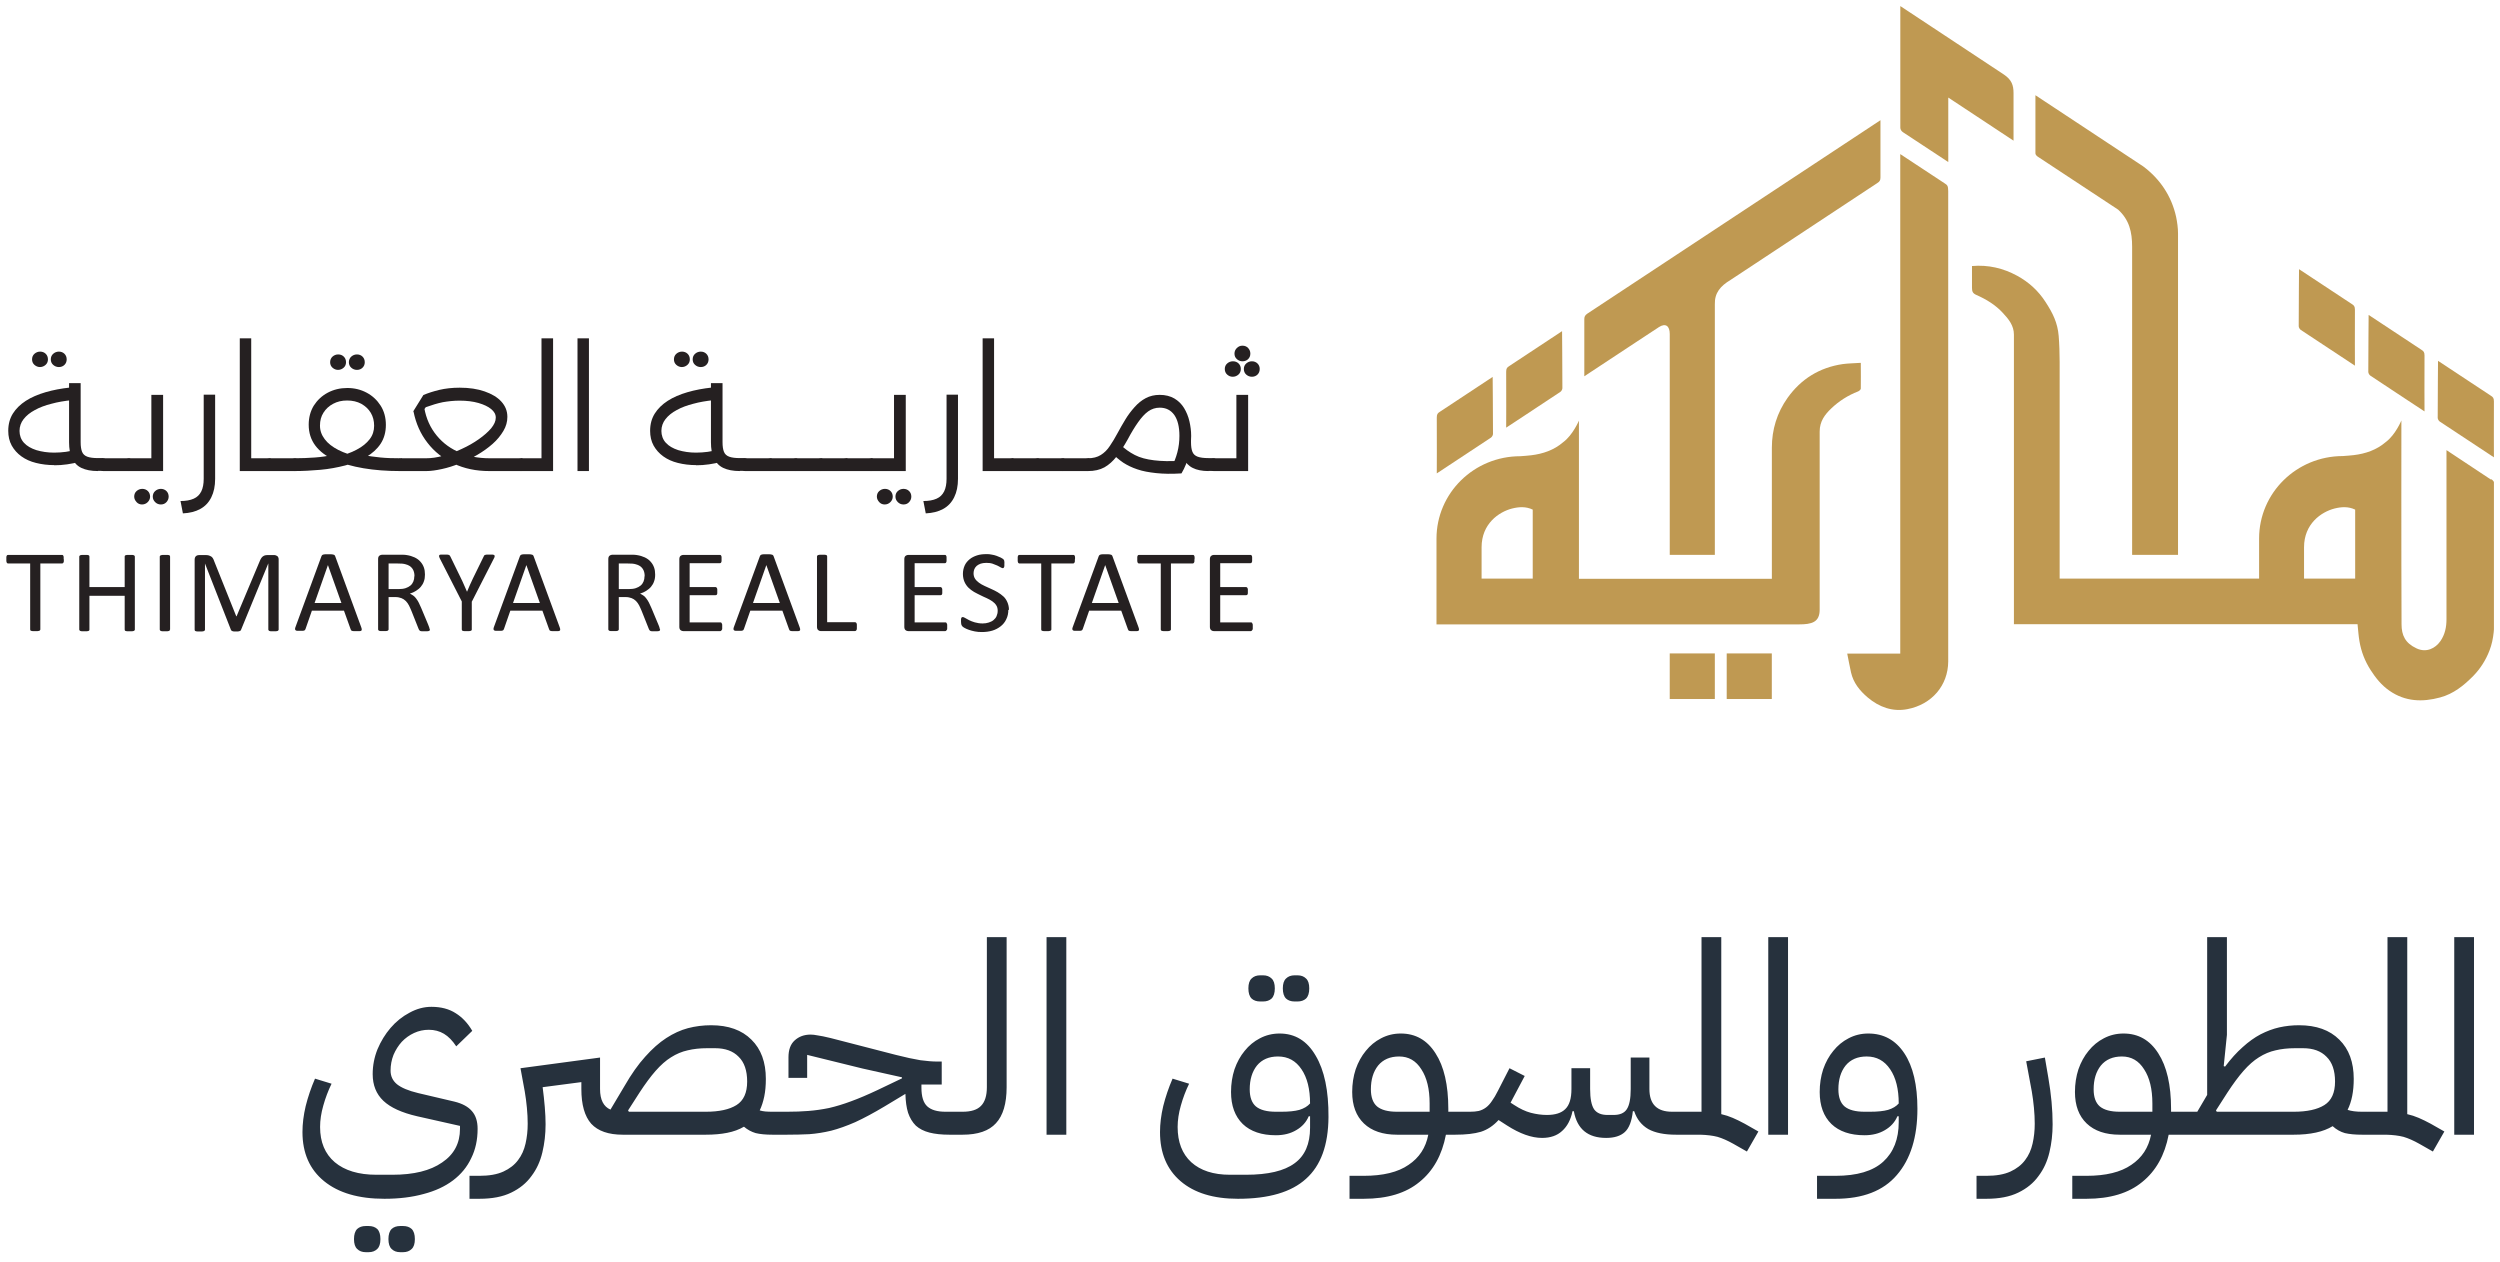 <svg width="206" height="104" viewBox="0 0 206 104" fill="none" xmlns="http://www.w3.org/2000/svg">
<g clip-path="url(#clip0_1145_3068)">
<path d="M5.26 46.085C5.26 46.085 5.26 46.201 5.26 46.239C5.26 46.291 5.247 46.316 5.234 46.342C5.221 46.368 5.208 46.394 5.182 46.407C5.155 46.419 5.142 46.432 5.116 46.432H3.324V51.862C3.324 51.862 3.324 51.913 3.297 51.926C3.297 51.952 3.258 51.965 3.232 51.977C3.206 51.977 3.153 52.003 3.101 52.003C3.049 52.003 2.983 52.003 2.892 52.003C2.8 52.003 2.748 52.003 2.696 52.003C2.643 52.003 2.591 51.99 2.565 51.977C2.525 51.977 2.512 51.952 2.499 51.926C2.499 51.913 2.486 51.887 2.486 51.862V46.432H0.667C0.667 46.432 0.615 46.432 0.602 46.407C0.576 46.407 0.563 46.368 0.55 46.342C0.55 46.316 0.523 46.278 0.523 46.239C0.523 46.201 0.523 46.136 0.523 46.085C0.523 46.033 0.523 45.969 0.523 45.918C0.523 45.866 0.537 45.828 0.55 45.802C0.563 45.776 0.576 45.75 0.602 45.737C0.628 45.737 0.641 45.725 0.667 45.725H5.103C5.103 45.725 5.155 45.725 5.169 45.737C5.195 45.75 5.208 45.776 5.221 45.802C5.234 45.828 5.247 45.866 5.247 45.918C5.247 45.969 5.247 46.02 5.247 46.085H5.26Z" fill="#252021"/>
<path d="M11.111 51.875C11.111 51.875 11.111 51.926 11.085 51.939C11.085 51.965 11.046 51.977 11.019 51.99C10.993 51.99 10.941 52.016 10.889 52.016C10.836 52.016 10.771 52.016 10.692 52.016C10.601 52.016 10.535 52.016 10.483 52.016C10.431 52.016 10.391 52.003 10.352 51.99C10.313 51.99 10.3 51.965 10.287 51.939C10.287 51.926 10.274 51.9 10.274 51.875V49.096H7.369V51.875C7.369 51.875 7.369 51.926 7.356 51.939C7.343 51.965 7.316 51.977 7.29 51.99C7.264 51.99 7.212 52.016 7.159 52.016C7.107 52.016 7.042 52.016 6.95 52.016C6.858 52.016 6.806 52.016 6.754 52.016C6.701 52.016 6.649 52.003 6.623 51.99C6.597 51.99 6.571 51.965 6.557 51.939C6.544 51.926 6.531 51.9 6.531 51.875V45.866C6.531 45.866 6.531 45.815 6.557 45.802C6.557 45.776 6.597 45.763 6.623 45.75C6.649 45.75 6.701 45.725 6.754 45.725C6.806 45.725 6.871 45.725 6.95 45.725C7.028 45.725 7.094 45.725 7.159 45.725C7.225 45.725 7.251 45.737 7.29 45.75C7.316 45.75 7.343 45.776 7.356 45.802C7.356 45.815 7.369 45.84 7.369 45.866V48.375H10.274V45.866C10.274 45.866 10.274 45.815 10.287 45.802C10.3 45.776 10.326 45.763 10.352 45.75C10.378 45.75 10.431 45.725 10.483 45.725C10.535 45.725 10.601 45.725 10.692 45.725C10.771 45.725 10.836 45.725 10.889 45.725C10.941 45.725 10.98 45.737 11.019 45.75C11.046 45.75 11.072 45.776 11.085 45.802C11.098 45.815 11.111 45.84 11.111 45.866V51.875Z" fill="#252021"/>
<path d="M14.002 51.875C14.002 51.875 14.002 51.926 13.988 51.939C13.975 51.965 13.949 51.977 13.923 51.99C13.897 51.99 13.845 52.016 13.792 52.016C13.74 52.016 13.674 52.016 13.583 52.016C13.491 52.016 13.439 52.016 13.386 52.016C13.334 52.016 13.282 52.003 13.256 51.99C13.229 51.99 13.203 51.965 13.19 51.939C13.177 51.926 13.164 51.9 13.164 51.875V45.866C13.164 45.866 13.164 45.815 13.19 45.802C13.203 45.776 13.229 45.763 13.269 45.75C13.308 45.75 13.347 45.725 13.4 45.725C13.452 45.725 13.517 45.725 13.596 45.725C13.674 45.725 13.74 45.725 13.805 45.725C13.871 45.725 13.897 45.737 13.936 45.75C13.962 45.75 13.988 45.776 14.002 45.802C14.002 45.815 14.015 45.84 14.015 45.866V51.875H14.002Z" fill="#252021"/>
<path d="M22.961 51.875C22.961 51.875 22.961 51.927 22.935 51.94C22.922 51.965 22.895 51.978 22.869 51.991C22.83 51.991 22.791 52.017 22.738 52.017C22.686 52.017 22.621 52.017 22.529 52.017C22.451 52.017 22.385 52.017 22.333 52.017C22.28 52.017 22.228 52.004 22.202 51.991C22.176 51.991 22.15 51.965 22.137 51.94C22.123 51.927 22.11 51.901 22.11 51.875V46.42L19.86 51.901C19.86 51.901 19.834 51.94 19.821 51.965C19.808 51.978 19.781 51.991 19.742 52.004C19.703 52.004 19.664 52.03 19.624 52.03C19.572 52.03 19.52 52.03 19.454 52.03C19.389 52.03 19.323 52.03 19.271 52.03C19.219 52.03 19.179 52.017 19.153 52.004C19.127 51.991 19.101 51.978 19.075 51.965C19.062 51.953 19.049 51.927 19.035 51.914L16.89 46.433V51.888C16.89 51.888 16.89 51.94 16.863 51.953C16.85 51.978 16.824 51.991 16.798 52.004C16.759 52.004 16.72 52.03 16.667 52.03C16.615 52.03 16.549 52.03 16.458 52.03C16.366 52.03 16.314 52.03 16.248 52.03C16.196 52.03 16.157 52.017 16.118 52.004C16.091 52.004 16.065 51.978 16.052 51.953C16.052 51.94 16.039 51.914 16.039 51.888V46.124C16.039 45.983 16.078 45.893 16.144 45.828C16.222 45.764 16.301 45.738 16.392 45.738H16.916C17.02 45.738 17.112 45.738 17.191 45.764C17.269 45.79 17.334 45.816 17.4 45.854C17.465 45.893 17.505 45.944 17.544 46.008C17.583 46.073 17.622 46.15 17.648 46.24L19.467 50.782H19.494L21.391 46.266C21.43 46.163 21.469 46.086 21.509 46.021C21.548 45.957 21.6 45.893 21.652 45.854C21.705 45.816 21.757 45.79 21.823 45.764C21.888 45.751 21.953 45.738 22.045 45.738H22.595C22.595 45.738 22.686 45.738 22.738 45.764C22.778 45.777 22.817 45.803 22.856 45.828C22.895 45.854 22.909 45.893 22.935 45.944C22.961 45.996 22.961 46.047 22.961 46.111V51.875Z" fill="#252021"/>
<path d="M29.769 51.695C29.795 51.76 29.808 51.824 29.808 51.862C29.808 51.901 29.808 51.94 29.769 51.965C29.743 51.991 29.703 52.004 29.638 52.004C29.573 52.004 29.494 52.004 29.389 52.004C29.285 52.004 29.206 52.004 29.141 52.004C29.075 52.004 29.036 51.991 28.997 51.978C28.971 51.978 28.945 51.952 28.931 51.927C28.918 51.914 28.905 51.888 28.892 51.849L28.343 50.319H25.7L25.176 51.824C25.176 51.824 25.15 51.875 25.137 51.901C25.124 51.927 25.098 51.94 25.071 51.952C25.045 51.965 24.993 51.978 24.941 51.978C24.888 51.978 24.81 51.978 24.718 51.978C24.627 51.978 24.548 51.978 24.483 51.978C24.417 51.978 24.378 51.952 24.352 51.927C24.326 51.901 24.312 51.875 24.312 51.824C24.312 51.772 24.326 51.721 24.352 51.657L26.485 45.841C26.485 45.841 26.511 45.777 26.537 45.751C26.563 45.725 26.589 45.712 26.628 45.7C26.668 45.687 26.72 45.674 26.785 45.674C26.851 45.674 26.93 45.674 27.034 45.674C27.139 45.674 27.23 45.674 27.296 45.674C27.361 45.674 27.427 45.687 27.466 45.7C27.505 45.7 27.544 45.725 27.571 45.751C27.597 45.777 27.61 45.803 27.623 45.841L29.756 51.657L29.769 51.695ZM27.021 46.562L25.922 49.688H28.133L27.021 46.562Z" fill="#252021"/>
<path d="M35.422 51.874C35.422 51.874 35.422 51.925 35.409 51.938C35.409 51.964 35.383 51.977 35.343 51.99C35.317 52.002 35.265 52.015 35.2 52.015C35.147 52.015 35.056 52.015 34.964 52.015C34.872 52.015 34.807 52.015 34.755 52.015C34.702 52.015 34.663 52.002 34.624 51.99C34.598 51.977 34.571 51.951 34.545 51.925C34.532 51.9 34.506 51.861 34.493 51.822L33.904 50.343C33.839 50.175 33.76 50.021 33.695 49.88C33.616 49.738 33.538 49.622 33.433 49.519C33.328 49.416 33.211 49.339 33.08 49.288C32.936 49.236 32.779 49.198 32.583 49.198H32.02V51.861C32.02 51.861 32.02 51.912 31.994 51.925C31.981 51.951 31.954 51.964 31.928 51.977C31.902 51.977 31.85 52.002 31.797 52.002C31.745 52.002 31.68 52.002 31.588 52.002C31.497 52.002 31.444 52.002 31.379 52.002C31.326 52.002 31.287 51.99 31.248 51.977C31.222 51.977 31.195 51.951 31.182 51.925C31.169 51.912 31.156 51.887 31.156 51.861V46.058C31.156 45.93 31.195 45.84 31.261 45.788C31.326 45.737 31.405 45.711 31.47 45.711H32.818C32.975 45.711 33.106 45.711 33.224 45.711C33.328 45.711 33.42 45.724 33.511 45.737C33.76 45.775 33.969 45.84 34.166 45.93C34.349 46.02 34.519 46.136 34.637 46.277C34.768 46.419 34.859 46.573 34.925 46.753C34.99 46.933 35.016 47.126 35.016 47.345C35.016 47.564 34.99 47.744 34.925 47.911C34.872 48.078 34.781 48.22 34.676 48.349C34.571 48.477 34.441 48.58 34.283 48.683C34.127 48.786 33.969 48.85 33.773 48.915C33.878 48.966 33.969 49.017 34.061 49.082C34.153 49.146 34.231 49.236 34.297 49.326C34.375 49.429 34.441 49.532 34.506 49.661C34.571 49.789 34.637 49.931 34.702 50.085L35.278 51.462C35.33 51.578 35.356 51.655 35.37 51.706C35.383 51.758 35.396 51.784 35.396 51.809L35.422 51.874ZM34.153 47.474C34.153 47.229 34.1 47.023 33.983 46.856C33.865 46.689 33.682 46.56 33.42 46.496C33.341 46.47 33.25 46.457 33.145 46.444C33.041 46.444 32.91 46.431 32.739 46.431H32.02V48.541H32.844C33.067 48.541 33.263 48.516 33.42 48.464C33.577 48.413 33.721 48.336 33.826 48.245C33.93 48.156 34.009 48.04 34.061 47.911C34.113 47.782 34.14 47.641 34.14 47.486L34.153 47.474Z" fill="#252021"/>
<path d="M38.875 49.559V51.862C38.875 51.862 38.875 51.913 38.862 51.926C38.849 51.952 38.823 51.965 38.797 51.978C38.757 51.978 38.718 52.004 38.666 52.004C38.614 52.004 38.548 52.004 38.469 52.004C38.391 52.004 38.326 52.004 38.26 52.004C38.208 52.004 38.169 51.991 38.129 51.978C38.09 51.978 38.077 51.952 38.064 51.926C38.064 51.913 38.051 51.888 38.051 51.862V49.559L36.245 46.021C36.206 45.944 36.193 45.892 36.18 45.841C36.18 45.802 36.18 45.764 36.206 45.738C36.232 45.712 36.271 45.699 36.337 45.699C36.402 45.699 36.481 45.699 36.598 45.699C36.703 45.699 36.782 45.699 36.834 45.699C36.899 45.699 36.939 45.712 36.978 45.725C37.017 45.725 37.043 45.751 37.056 45.776C37.069 45.802 37.096 45.828 37.109 45.854L37.985 47.655C38.064 47.822 38.156 48.002 38.234 48.195C38.312 48.388 38.404 48.568 38.483 48.761C38.561 48.581 38.64 48.388 38.718 48.208C38.797 48.028 38.875 47.848 38.967 47.668L39.856 45.854C39.856 45.854 39.883 45.789 39.896 45.776C39.909 45.751 39.935 45.738 39.974 45.725C40.001 45.725 40.053 45.699 40.105 45.699C40.157 45.699 40.236 45.699 40.315 45.699C40.432 45.699 40.524 45.699 40.589 45.699C40.655 45.699 40.707 45.725 40.733 45.751C40.759 45.776 40.773 45.802 40.759 45.854C40.759 45.892 40.733 45.956 40.694 46.021L38.888 49.559H38.875Z" fill="#252021"/>
<path d="M46.12 51.695C46.147 51.76 46.16 51.824 46.16 51.862C46.16 51.901 46.16 51.94 46.12 51.965C46.094 51.991 46.055 52.004 45.99 52.004C45.924 52.004 45.846 52.004 45.741 52.004C45.636 52.004 45.558 52.004 45.492 52.004C45.427 52.004 45.388 51.991 45.348 51.978C45.322 51.978 45.296 51.952 45.283 51.927C45.27 51.914 45.257 51.888 45.244 51.849L44.694 50.319H42.051L41.528 51.824C41.528 51.824 41.502 51.875 41.488 51.901C41.475 51.927 41.449 51.94 41.423 51.952C41.397 51.965 41.344 51.978 41.292 51.978C41.24 51.978 41.161 51.978 41.07 51.978C40.978 51.978 40.9 51.978 40.834 51.978C40.769 51.978 40.73 51.952 40.703 51.927C40.677 51.901 40.664 51.875 40.664 51.824C40.664 51.772 40.677 51.721 40.703 51.657L42.836 45.841C42.836 45.841 42.862 45.777 42.889 45.751C42.915 45.725 42.941 45.712 42.98 45.7C43.019 45.687 43.072 45.674 43.137 45.674C43.203 45.674 43.281 45.674 43.386 45.674C43.49 45.674 43.582 45.674 43.647 45.674C43.713 45.674 43.778 45.687 43.818 45.7C43.857 45.7 43.896 45.725 43.922 45.751C43.948 45.777 43.961 45.803 43.974 45.841L46.107 51.657L46.12 51.695ZM43.373 46.562L42.273 49.688H44.485L43.373 46.562Z" fill="#252021"/>
<path d="M54.391 51.874C54.391 51.874 54.391 51.925 54.378 51.938C54.378 51.964 54.351 51.977 54.312 51.99C54.286 52.002 54.234 52.015 54.168 52.015C54.116 52.015 54.024 52.015 53.933 52.015C53.841 52.015 53.776 52.015 53.723 52.015C53.671 52.015 53.632 52.002 53.593 51.99C53.566 51.977 53.54 51.951 53.514 51.925C53.501 51.9 53.475 51.861 53.462 51.822L52.873 50.343C52.807 50.175 52.729 50.021 52.663 49.88C52.585 49.738 52.506 49.622 52.402 49.519C52.297 49.416 52.179 49.339 52.048 49.288C51.904 49.236 51.748 49.198 51.551 49.198H50.989V51.861C50.989 51.861 50.989 51.912 50.962 51.925C50.949 51.951 50.923 51.964 50.897 51.977C50.871 51.977 50.819 52.002 50.766 52.002C50.714 52.002 50.648 52.002 50.557 52.002C50.465 52.002 50.413 52.002 50.347 52.002C50.295 52.002 50.256 51.99 50.217 51.977C50.19 51.977 50.164 51.951 50.151 51.925C50.138 51.912 50.125 51.887 50.125 51.861V46.058C50.125 45.93 50.164 45.84 50.23 45.788C50.295 45.737 50.374 45.711 50.439 45.711H51.787C51.944 45.711 52.075 45.711 52.192 45.711C52.297 45.711 52.389 45.724 52.48 45.737C52.729 45.775 52.938 45.84 53.135 45.93C53.318 46.02 53.488 46.136 53.606 46.277C53.736 46.419 53.828 46.573 53.893 46.753C53.959 46.933 53.985 47.126 53.985 47.345C53.985 47.564 53.959 47.744 53.893 47.911C53.841 48.078 53.749 48.22 53.645 48.349C53.54 48.477 53.409 48.58 53.252 48.683C53.095 48.786 52.938 48.85 52.742 48.915C52.847 48.966 52.938 49.017 53.03 49.082C53.121 49.146 53.2 49.236 53.265 49.326C53.344 49.429 53.409 49.532 53.475 49.661C53.54 49.789 53.606 49.931 53.671 50.085L54.247 51.462C54.299 51.578 54.325 51.655 54.338 51.706C54.351 51.758 54.364 51.784 54.364 51.809L54.391 51.874ZM53.121 47.474C53.121 47.229 53.069 47.023 52.951 46.856C52.834 46.689 52.65 46.56 52.389 46.496C52.31 46.47 52.219 46.457 52.114 46.444C52.009 46.444 51.878 46.431 51.708 46.431H50.989V48.541H51.813C52.035 48.541 52.232 48.516 52.389 48.464C52.546 48.413 52.69 48.336 52.794 48.245C52.899 48.156 52.977 48.04 53.03 47.911C53.082 47.782 53.108 47.641 53.108 47.486L53.121 47.474Z" fill="#252021"/>
<path d="M59.51 51.656C59.51 51.656 59.51 51.759 59.51 51.81C59.51 51.849 59.496 51.887 59.47 51.913C59.457 51.939 59.431 51.965 59.418 51.977C59.392 51.99 59.379 52.003 59.352 52.003H56.291C56.212 52.003 56.147 51.977 56.081 51.926C56.016 51.875 55.977 51.785 55.977 51.656V46.072C55.977 45.943 56.016 45.853 56.081 45.802C56.147 45.75 56.225 45.725 56.291 45.725H59.313C59.313 45.725 59.365 45.725 59.379 45.737C59.405 45.75 59.418 45.776 59.431 45.802C59.444 45.828 59.457 45.866 59.457 45.905C59.457 45.943 59.457 46.008 59.457 46.072C59.457 46.136 59.457 46.175 59.457 46.226C59.457 46.265 59.444 46.304 59.431 46.329C59.418 46.355 59.405 46.381 59.379 46.394C59.352 46.394 59.339 46.407 59.313 46.407H56.827V48.375H58.96C58.96 48.375 59.012 48.375 59.025 48.401C59.051 48.414 59.065 48.439 59.078 48.465C59.091 48.491 59.104 48.529 59.104 48.568C59.104 48.607 59.104 48.671 59.104 48.722C59.104 48.774 59.104 48.825 59.104 48.877C59.104 48.928 59.091 48.954 59.078 48.98C59.065 49.005 59.051 49.018 59.025 49.031C58.999 49.031 58.986 49.044 58.96 49.044H56.827V51.283H59.352C59.352 51.283 59.405 51.283 59.418 51.296C59.444 51.309 59.457 51.334 59.47 51.36C59.483 51.386 59.496 51.424 59.51 51.463C59.51 51.502 59.51 51.566 59.51 51.63V51.656Z" fill="#252021"/>
<path d="M65.894 51.695C65.92 51.76 65.933 51.824 65.933 51.862C65.933 51.901 65.933 51.94 65.894 51.965C65.868 51.991 65.828 52.004 65.763 52.004C65.698 52.004 65.619 52.004 65.514 52.004C65.41 52.004 65.331 52.004 65.266 52.004C65.2 52.004 65.161 51.991 65.122 51.978C65.096 51.978 65.07 51.952 65.056 51.927C65.043 51.914 65.03 51.888 65.017 51.849L64.468 50.319H61.825L61.301 51.824C61.301 51.824 61.275 51.875 61.262 51.901C61.249 51.927 61.223 51.94 61.196 51.952C61.17 51.965 61.118 51.978 61.066 51.978C61.013 51.978 60.935 51.978 60.843 51.978C60.752 51.978 60.673 51.978 60.608 51.978C60.542 51.978 60.503 51.952 60.477 51.927C60.451 51.901 60.438 51.875 60.438 51.824C60.438 51.772 60.451 51.721 60.477 51.657L62.61 45.841C62.61 45.841 62.636 45.777 62.662 45.751C62.688 45.725 62.714 45.712 62.754 45.7C62.793 45.687 62.845 45.674 62.91 45.674C62.976 45.674 63.054 45.674 63.159 45.674C63.264 45.674 63.355 45.674 63.421 45.674C63.486 45.674 63.552 45.687 63.591 45.7C63.63 45.7 63.669 45.725 63.696 45.751C63.722 45.777 63.735 45.803 63.748 45.841L65.881 51.657L65.894 51.695ZM63.146 46.562L62.047 49.688H64.258L63.146 46.562Z" fill="#252021"/>
<path d="M70.605 51.629C70.605 51.694 70.605 51.745 70.605 51.797C70.605 51.848 70.591 51.874 70.578 51.912C70.565 51.938 70.539 51.964 70.526 51.977C70.5 51.99 70.474 52.002 70.448 52.002H67.634C67.556 52.002 67.49 51.977 67.425 51.925C67.36 51.874 67.32 51.784 67.32 51.655V45.852C67.32 45.852 67.32 45.801 67.347 45.788C67.347 45.762 67.386 45.749 67.412 45.737C67.438 45.737 67.49 45.711 67.543 45.711C67.595 45.711 67.66 45.711 67.739 45.711C67.817 45.711 67.883 45.711 67.948 45.711C68.014 45.711 68.04 45.724 68.079 45.737C68.105 45.737 68.132 45.762 68.145 45.788C68.145 45.801 68.158 45.827 68.158 45.852V51.269H70.448C70.448 51.269 70.5 51.269 70.526 51.295C70.552 51.308 70.565 51.333 70.578 51.359C70.591 51.385 70.605 51.423 70.605 51.462C70.605 51.501 70.605 51.565 70.605 51.629Z" fill="#252021"/>
<path d="M78.049 51.656C78.049 51.656 78.049 51.759 78.049 51.81C78.049 51.849 78.035 51.887 78.009 51.913C77.996 51.939 77.97 51.965 77.957 51.977C77.931 51.99 77.918 52.003 77.891 52.003H74.83C74.751 52.003 74.686 51.977 74.62 51.926C74.555 51.875 74.516 51.785 74.516 51.656V46.072C74.516 45.943 74.555 45.853 74.62 45.802C74.686 45.75 74.764 45.725 74.83 45.725H77.852C77.852 45.725 77.905 45.725 77.918 45.737C77.944 45.75 77.957 45.776 77.97 45.802C77.983 45.828 77.996 45.866 77.996 45.905C77.996 45.943 77.996 46.008 77.996 46.072C77.996 46.136 77.996 46.175 77.996 46.226C77.996 46.265 77.983 46.304 77.97 46.329C77.957 46.355 77.944 46.381 77.918 46.394C77.891 46.394 77.878 46.407 77.852 46.407H75.366V48.375H77.499C77.499 48.375 77.551 48.375 77.564 48.401C77.591 48.414 77.604 48.439 77.617 48.465C77.63 48.491 77.643 48.529 77.643 48.568C77.643 48.607 77.643 48.671 77.643 48.722C77.643 48.774 77.643 48.825 77.643 48.877C77.643 48.928 77.63 48.954 77.617 48.98C77.604 49.005 77.591 49.018 77.564 49.031C77.538 49.031 77.525 49.044 77.499 49.044H75.366V51.283H77.891C77.891 51.283 77.944 51.283 77.957 51.296C77.983 51.309 77.996 51.334 78.009 51.36C78.022 51.386 78.035 51.424 78.049 51.463C78.049 51.502 78.049 51.566 78.049 51.63V51.656Z" fill="#252021"/>
<path d="M83.087 50.24C83.087 50.536 83.034 50.794 82.917 51.025C82.812 51.257 82.655 51.45 82.459 51.604C82.262 51.759 82.027 51.887 81.765 51.965C81.504 52.042 81.216 52.08 80.915 52.08C80.705 52.08 80.509 52.067 80.326 52.029C80.143 51.99 79.986 51.952 79.842 51.9C79.698 51.849 79.58 51.797 79.489 51.746C79.397 51.694 79.318 51.643 79.292 51.604C79.266 51.566 79.227 51.514 79.214 51.463C79.201 51.398 79.188 51.321 79.188 51.218C79.188 51.141 79.188 51.09 79.188 51.038C79.188 50.987 79.201 50.948 79.214 50.922C79.227 50.897 79.24 50.871 79.266 50.858C79.292 50.858 79.305 50.845 79.331 50.845C79.384 50.845 79.436 50.871 79.528 50.922C79.606 50.974 79.724 51.038 79.855 51.102C79.986 51.167 80.143 51.231 80.326 51.283C80.509 51.334 80.731 51.373 80.967 51.373C81.15 51.373 81.32 51.347 81.477 51.295C81.634 51.244 81.765 51.18 81.87 51.09C81.975 51 82.066 50.897 82.118 50.768C82.171 50.639 82.21 50.498 82.21 50.331C82.21 50.15 82.171 49.996 82.092 49.88C82.014 49.752 81.909 49.649 81.765 49.546C81.634 49.456 81.477 49.366 81.307 49.288C81.137 49.211 80.954 49.134 80.784 49.044C80.614 48.954 80.431 48.877 80.26 48.774C80.09 48.671 79.933 48.555 79.802 48.426C79.672 48.298 79.554 48.13 79.475 47.95C79.397 47.77 79.344 47.551 79.344 47.294C79.344 47.037 79.397 46.805 79.489 46.599C79.58 46.394 79.724 46.226 79.894 46.085C80.064 45.943 80.273 45.84 80.509 45.763C80.745 45.686 81.006 45.66 81.281 45.66C81.425 45.66 81.569 45.66 81.713 45.699C81.857 45.724 81.988 45.75 82.118 45.802C82.249 45.853 82.354 45.892 82.459 45.943C82.55 45.995 82.616 46.033 82.655 46.059C82.681 46.085 82.707 46.111 82.72 46.136C82.72 46.149 82.734 46.175 82.747 46.2C82.76 46.226 82.747 46.265 82.76 46.303C82.773 46.342 82.76 46.394 82.76 46.458C82.76 46.522 82.76 46.574 82.76 46.612C82.76 46.651 82.76 46.689 82.734 46.728C82.734 46.754 82.707 46.779 82.694 46.792C82.681 46.805 82.655 46.818 82.629 46.818C82.59 46.818 82.537 46.792 82.459 46.754C82.38 46.702 82.289 46.664 82.171 46.599C82.053 46.548 81.922 46.496 81.778 46.445C81.621 46.394 81.451 46.381 81.268 46.381C81.085 46.381 80.941 46.406 80.81 46.445C80.679 46.496 80.575 46.548 80.483 46.625C80.391 46.702 80.339 46.792 80.287 46.895C80.247 46.998 80.221 47.114 80.221 47.23C80.221 47.41 80.26 47.551 80.339 47.68C80.418 47.809 80.535 47.912 80.666 48.015C80.797 48.118 80.954 48.195 81.137 48.285C81.32 48.375 81.49 48.452 81.674 48.529C81.857 48.606 82.027 48.697 82.21 48.8C82.38 48.902 82.537 49.018 82.681 49.147C82.825 49.276 82.93 49.443 83.008 49.623C83.087 49.803 83.139 50.022 83.139 50.266L83.087 50.24Z" fill="#252021"/>
<path d="M88.57 46.085C88.57 46.085 88.57 46.201 88.57 46.239C88.57 46.291 88.557 46.316 88.544 46.342C88.531 46.368 88.518 46.394 88.491 46.407C88.465 46.419 88.452 46.432 88.426 46.432H86.633V51.862C86.633 51.862 86.633 51.913 86.607 51.926C86.607 51.952 86.568 51.965 86.542 51.977C86.516 51.977 86.463 52.003 86.411 52.003C86.359 52.003 86.293 52.003 86.202 52.003C86.11 52.003 86.058 52.003 86.005 52.003C85.953 52.003 85.901 51.99 85.874 51.977C85.835 51.977 85.822 51.952 85.809 51.926C85.809 51.913 85.796 51.887 85.796 51.862V46.432H84.003C84.003 46.432 83.951 46.432 83.938 46.407C83.912 46.407 83.899 46.368 83.885 46.342C83.885 46.316 83.859 46.278 83.859 46.239C83.859 46.201 83.859 46.136 83.859 46.085C83.859 46.033 83.859 45.969 83.859 45.918C83.859 45.866 83.873 45.828 83.885 45.802C83.899 45.776 83.912 45.75 83.938 45.737C83.964 45.737 83.977 45.725 84.003 45.725H88.439C88.439 45.725 88.491 45.725 88.504 45.737C88.531 45.75 88.544 45.776 88.557 45.802C88.57 45.828 88.583 45.866 88.583 45.918C88.583 45.969 88.583 46.02 88.583 46.085H88.57Z" fill="#252021"/>
<path d="M93.816 51.695C93.842 51.76 93.855 51.824 93.855 51.862C93.855 51.901 93.855 51.94 93.816 51.965C93.79 51.991 93.75 52.004 93.685 52.004C93.62 52.004 93.541 52.004 93.436 52.004C93.332 52.004 93.253 52.004 93.188 52.004C93.122 52.004 93.083 51.991 93.044 51.978C93.018 51.978 92.991 51.952 92.978 51.927C92.965 51.914 92.952 51.888 92.939 51.849L92.389 50.319H89.746L89.223 51.824C89.223 51.824 89.197 51.875 89.184 51.901C89.171 51.927 89.144 51.94 89.118 51.952C89.092 51.965 89.04 51.978 88.987 51.978C88.935 51.978 88.857 51.978 88.765 51.978C88.673 51.978 88.595 51.978 88.529 51.978C88.464 51.978 88.425 51.952 88.399 51.927C88.373 51.901 88.359 51.875 88.359 51.824C88.359 51.772 88.373 51.721 88.399 51.657L90.531 45.841C90.531 45.841 90.558 45.777 90.584 45.751C90.61 45.725 90.636 45.712 90.675 45.7C90.715 45.687 90.767 45.674 90.832 45.674C90.898 45.674 90.976 45.674 91.081 45.674C91.186 45.674 91.277 45.674 91.343 45.674C91.408 45.674 91.474 45.687 91.513 45.7C91.552 45.7 91.591 45.725 91.618 45.751C91.644 45.777 91.657 45.803 91.67 45.841L93.803 51.657L93.816 51.695ZM91.068 46.562L89.969 49.688H92.18L91.068 46.562Z" fill="#252021"/>
<path d="M98.421 46.085C98.421 46.085 98.421 46.201 98.421 46.239C98.421 46.291 98.408 46.316 98.395 46.342C98.382 46.368 98.369 46.394 98.343 46.407C98.317 46.419 98.304 46.432 98.278 46.432H96.485V51.862C96.485 51.862 96.485 51.913 96.459 51.926C96.459 51.952 96.419 51.965 96.393 51.977C96.367 51.977 96.315 52.003 96.263 52.003C96.21 52.003 96.145 52.003 96.053 52.003C95.962 52.003 95.909 52.003 95.857 52.003C95.805 52.003 95.752 51.99 95.726 51.977C95.687 51.977 95.674 51.952 95.661 51.926C95.661 51.913 95.647 51.887 95.647 51.862V46.432H93.855C93.855 46.432 93.802 46.432 93.79 46.407C93.763 46.407 93.75 46.368 93.737 46.342C93.737 46.316 93.711 46.278 93.711 46.239C93.711 46.201 93.711 46.136 93.711 46.085C93.711 46.033 93.711 45.969 93.711 45.918C93.711 45.866 93.724 45.828 93.737 45.802C93.75 45.776 93.763 45.75 93.79 45.737C93.816 45.737 93.829 45.725 93.855 45.725H98.291C98.291 45.725 98.343 45.725 98.356 45.737C98.382 45.75 98.395 45.776 98.408 45.802C98.421 45.828 98.435 45.866 98.435 45.918C98.435 45.969 98.435 46.02 98.435 46.085H98.421Z" fill="#252021"/>
<path d="M103.228 51.656C103.228 51.656 103.228 51.759 103.228 51.81C103.228 51.849 103.215 51.887 103.189 51.913C103.176 51.939 103.15 51.965 103.137 51.977C103.11 51.99 103.097 52.003 103.071 52.003H100.009C99.931 52.003 99.865 51.977 99.8 51.926C99.735 51.875 99.695 51.785 99.695 51.656V46.072C99.695 45.943 99.735 45.853 99.8 45.802C99.865 45.75 99.944 45.725 100.009 45.725H103.032C103.032 45.725 103.084 45.725 103.097 45.737C103.124 45.75 103.137 45.776 103.15 45.802C103.163 45.828 103.176 45.866 103.176 45.905C103.176 45.943 103.176 46.008 103.176 46.072C103.176 46.136 103.176 46.175 103.176 46.226C103.176 46.265 103.163 46.304 103.15 46.329C103.137 46.355 103.124 46.381 103.097 46.394C103.071 46.394 103.058 46.407 103.032 46.407H100.546V48.375H102.679C102.679 48.375 102.731 48.375 102.744 48.401C102.77 48.414 102.783 48.439 102.796 48.465C102.81 48.491 102.823 48.529 102.823 48.568C102.823 48.607 102.823 48.671 102.823 48.722C102.823 48.774 102.823 48.825 102.823 48.877C102.823 48.928 102.81 48.954 102.796 48.98C102.783 49.005 102.77 49.018 102.744 49.031C102.718 49.031 102.705 49.044 102.679 49.044H100.546V51.283H103.071C103.071 51.283 103.124 51.283 103.137 51.296C103.163 51.309 103.176 51.334 103.189 51.36C103.202 51.386 103.215 51.424 103.228 51.463C103.228 51.502 103.228 51.566 103.228 51.63V51.656Z" fill="#252021"/>
<path d="M130.547 31.03C130.547 31.03 130.547 27.711 130.547 26.296C130.547 26.09 130.612 25.974 130.795 25.845C132.483 24.726 154.95 9.904 154.95 9.904C154.95 9.904 154.95 13.198 154.95 14.639C154.95 14.858 154.872 14.973 154.701 15.076C152.961 16.234 142.598 23.066 142.598 23.066C141.761 23.568 141.276 24.134 141.303 25.073V45.723H137.587V27.518C137.587 26.875 137.259 26.591 136.697 26.952L134.76 28.226L130.547 31.005V31.03Z" fill="#BF9952"/>
<path d="M156.581 12.697L160.271 15.129C160.441 15.245 160.533 15.296 160.533 15.746V54.512C160.52 56.467 159.198 58.05 157.157 58.436C155.953 58.667 154.841 58.269 153.899 57.471C153.232 56.905 152.721 56.262 152.525 55.412C152.407 54.911 152.329 54.409 152.211 53.856H156.581C156.581 11.514 156.581 12.71 156.581 12.71V12.697Z" fill="#BF9952"/>
<path d="M179.469 45.723H175.687V45.273C175.687 36.962 175.687 28.637 175.687 20.326C175.687 19.116 175.452 18.113 174.536 17.276C174.536 17.276 169.315 13.828 167.902 12.902C167.823 12.851 167.719 12.735 167.719 12.645V7.846L176.603 13.713C177.977 14.742 178.932 16.144 179.312 17.868C179.403 18.319 179.469 18.782 179.469 19.245C179.469 27.917 179.469 36.575 179.469 45.247V45.736V45.723Z" fill="#BF9952"/>
<path d="M160.538 13.353L156.808 10.896C156.664 10.806 156.586 10.651 156.586 10.523V0.5L165.13 6.148C165.758 6.573 165.915 7.023 165.915 7.666V11.591L160.538 8.039V13.353Z" fill="#BF9952"/>
<path d="M205.499 37.684C205.499 37.684 202.503 35.715 201.037 34.737C200.946 34.673 200.867 34.531 200.867 34.428C200.867 32.923 200.893 29.732 200.893 29.732L205.238 32.602C205.421 32.717 205.499 32.794 205.499 33.078C205.486 34.454 205.499 37.697 205.499 37.697V37.684Z" fill="#BF9952"/>
<path d="M194.046 30.131C194.046 30.131 191.05 28.162 189.584 27.185C189.493 27.12 189.414 26.979 189.414 26.876C189.414 25.37 189.44 22.18 189.44 22.18L193.784 25.049C193.968 25.165 194.046 25.242 194.046 25.525C194.033 26.901 194.046 30.144 194.046 30.144V30.131Z" fill="#BF9952"/>
<path d="M199.78 33.9C199.78 33.9 196.784 31.932 195.319 30.954C195.227 30.89 195.148 30.748 195.148 30.645C195.148 29.14 195.175 25.949 195.175 25.949L199.519 28.818C199.702 28.934 199.78 29.011 199.78 29.294C199.767 30.671 199.78 33.913 199.78 33.913V33.9Z" fill="#BF9952"/>
<path d="M124.109 35.238C124.109 35.238 127.106 33.27 128.571 32.292C128.663 32.228 128.741 32.086 128.741 31.983C128.741 30.478 128.715 27.287 128.715 27.287L124.371 30.156C124.188 30.272 124.109 30.349 124.109 30.632C124.122 32.009 124.109 35.251 124.109 35.251V35.238Z" fill="#BF9952"/>
<path d="M118.391 39.008C118.391 39.008 121.387 37.039 122.853 36.062C122.944 35.997 123.023 35.856 123.023 35.753C123.023 34.247 122.996 31.057 122.996 31.057L118.652 33.926C118.469 34.042 118.391 34.119 118.391 34.402C118.404 35.779 118.391 39.021 118.391 39.021V39.008Z" fill="#BF9952"/>
<path d="M142.281 53.842H145.997V57.599H142.281V53.842Z" fill="#BF9952"/>
<path d="M137.586 53.842H141.302V57.599H137.586V53.842Z" fill="#BF9952"/>
<path d="M205.24 39.509L201.59 37.09C201.59 37.09 201.59 46.148 201.59 51.024C201.59 51.667 201.472 52.272 201.092 52.825C200.674 53.43 199.928 53.803 199.13 53.43C198.188 52.993 197.887 52.349 197.887 51.436C197.86 45.891 197.874 34.646 197.874 34.646C197.874 34.646 197.389 35.829 196.591 36.421C195.832 37.077 194.916 37.386 193.948 37.502C193.647 37.541 193.359 37.553 193.058 37.579C189.238 37.579 186.15 40.615 186.15 44.372V47.679H169.715C169.715 47.679 169.715 35.611 169.715 29.821C169.715 29.178 169.689 28.316 169.636 27.685C169.545 26.591 169.152 25.807 168.55 24.88C167.962 23.967 167.177 23.246 166.208 22.719C165.07 22.101 163.84 21.805 162.492 21.921V23.722C162.492 24.018 162.558 24.173 162.845 24.301C163.67 24.662 164.429 25.125 165.031 25.781C165.502 26.283 165.947 26.823 165.947 27.569V51.436H194.262C194.314 51.925 194.341 52.388 194.419 52.838C194.563 53.687 194.864 54.472 195.335 55.206C195.754 55.862 196.238 56.466 196.892 56.917C198.188 57.817 199.601 57.869 201.066 57.47C202.165 57.174 203.016 56.492 203.801 55.694C204.39 55.09 204.835 54.382 205.136 53.597C205.515 52.62 205.541 51.59 205.541 50.548V40.011C205.541 39.779 205.502 39.612 205.266 39.483L205.24 39.509ZM194.066 47.679H189.853V45.093C189.853 43.163 191.266 42.185 192.365 41.902C192.927 41.761 193.503 41.722 194.066 41.992V47.692V47.679Z" fill="#BF9952"/>
<path d="M153.317 29.898C152.793 29.937 152.309 29.937 151.838 30.001C149.928 30.284 148.41 31.224 147.298 32.78C146.421 34.016 146.002 35.405 146.002 36.885V47.692H130.104V34.659C130.104 34.659 129.607 35.843 128.809 36.434C128.05 37.09 127.134 37.399 126.166 37.515C125.865 37.554 125.577 37.567 125.276 37.592C121.455 37.592 118.367 40.629 118.367 44.386V51.449H148.24C149.274 51.449 149.941 51.282 149.941 50.24V35.559C149.941 34.723 150.36 34.17 150.883 33.668C151.511 33.063 152.27 32.575 153.107 32.253C153.199 32.214 153.317 32.111 153.33 32.034C153.343 31.352 153.33 30.657 153.33 29.911L153.317 29.898ZM126.297 47.679H122.083V45.093C122.083 43.163 123.496 42.185 124.596 41.902C125.158 41.761 125.734 41.722 126.297 41.992V47.692V47.679Z" fill="#BF9952"/>
<path d="M4.487 38.326C3.938 38.326 3.428 38.262 2.97 38.146C2.498 38.03 2.106 37.85 1.766 37.606C1.426 37.361 1.164 37.065 0.968 36.718C0.771 36.358 0.68 35.959 0.68 35.496C0.68 34.955 0.811 34.479 1.059 34.081C1.308 33.682 1.674 33.321 2.132 33.026C2.59 32.73 3.14 32.498 3.755 32.318C4.37 32.138 5.05 32.009 5.783 31.932L5.887 32.974C5.299 33.038 4.749 33.128 4.239 33.27C3.728 33.399 3.27 33.566 2.878 33.785C2.485 33.99 2.171 34.248 1.949 34.531C1.726 34.814 1.609 35.148 1.609 35.509C1.609 35.869 1.726 36.216 1.975 36.486C2.224 36.757 2.564 36.95 2.996 37.091C3.428 37.22 3.925 37.297 4.461 37.297C4.801 37.297 5.115 37.271 5.416 37.233C5.717 37.194 6.005 37.13 6.267 37.04L6.542 38.043C6.228 38.146 5.887 38.211 5.534 38.262C5.181 38.313 4.828 38.339 4.461 38.339L4.487 38.326ZM3.297 30.246C3.127 30.246 2.97 30.182 2.839 30.066C2.708 29.951 2.642 29.796 2.642 29.616C2.642 29.423 2.708 29.269 2.839 29.153C2.97 29.037 3.127 28.973 3.31 28.973C3.493 28.973 3.65 29.037 3.768 29.153C3.885 29.269 3.951 29.423 3.951 29.616C3.951 29.796 3.885 29.951 3.755 30.066C3.624 30.182 3.467 30.246 3.284 30.246H3.297ZM4.854 30.246C4.671 30.246 4.514 30.182 4.383 30.066C4.252 29.951 4.186 29.796 4.186 29.616C4.186 29.423 4.252 29.269 4.383 29.153C4.514 29.037 4.671 28.973 4.854 28.973C5.037 28.973 5.194 29.037 5.312 29.153C5.429 29.269 5.495 29.423 5.495 29.616C5.495 29.796 5.429 29.951 5.312 30.066C5.194 30.182 5.037 30.246 4.854 30.246ZM8.073 38.815C7.51 38.815 7.065 38.725 6.712 38.558C6.359 38.391 6.11 38.12 5.94 37.773C5.77 37.426 5.691 36.975 5.691 36.435V31.572H6.646V36.435C6.646 36.782 6.686 37.04 6.764 37.233C6.843 37.426 6.987 37.554 7.196 37.632C7.405 37.709 7.693 37.747 8.073 37.747H8.491V38.802H8.073V38.815ZM8.491 38.815V37.76C8.596 37.76 8.675 37.812 8.714 37.902C8.753 37.992 8.766 38.12 8.766 38.288C8.766 38.442 8.753 38.571 8.714 38.661C8.675 38.764 8.609 38.802 8.491 38.802V38.815Z" fill="#252021"/>
<path d="M8.501 38.815C8.397 38.815 8.318 38.763 8.279 38.673C8.24 38.583 8.227 38.442 8.227 38.287C8.227 38.133 8.24 38.004 8.279 37.914C8.318 37.824 8.384 37.785 8.501 37.785V38.84V38.815ZM8.501 38.815V37.76H10.582V38.815H8.501ZM10.582 38.815V37.76C10.7 37.76 10.778 37.811 10.804 37.901C10.83 37.991 10.857 38.12 10.857 38.274C10.857 38.442 10.844 38.57 10.804 38.66C10.778 38.763 10.7 38.802 10.582 38.802V38.815Z" fill="#252021"/>
<path d="M10.587 38.816C10.483 38.816 10.404 38.764 10.365 38.674C10.326 38.584 10.312 38.443 10.312 38.288C10.312 38.134 10.326 38.005 10.365 37.915C10.404 37.825 10.47 37.786 10.587 37.786V38.842V38.816ZM12.485 32.537H13.44V38.816H10.574V37.761H12.472V32.537H12.485ZM11.7 41.569C11.529 41.569 11.372 41.505 11.255 41.376C11.137 41.247 11.058 41.093 11.058 40.926C11.058 40.733 11.124 40.578 11.255 40.463C11.386 40.347 11.543 40.282 11.726 40.282C11.909 40.282 12.066 40.347 12.184 40.463C12.301 40.578 12.367 40.733 12.367 40.926C12.367 41.093 12.301 41.247 12.171 41.376C12.04 41.505 11.883 41.569 11.7 41.569ZM13.257 41.569C13.073 41.569 12.916 41.505 12.786 41.376C12.655 41.247 12.589 41.093 12.589 40.926C12.589 40.733 12.655 40.578 12.786 40.463C12.916 40.347 13.073 40.282 13.257 40.282C13.44 40.282 13.597 40.347 13.715 40.463C13.832 40.578 13.898 40.733 13.898 40.926C13.898 41.093 13.832 41.247 13.715 41.376C13.597 41.505 13.44 41.569 13.257 41.569Z" fill="#252021"/>
<path d="M14.875 41.285C15.307 41.285 15.673 41.221 15.961 41.092C16.249 40.964 16.445 40.771 16.589 40.487C16.72 40.217 16.785 39.87 16.785 39.458V32.523H17.727V39.458C17.727 40.05 17.623 40.552 17.413 40.976C17.204 41.401 16.903 41.723 16.497 41.941C16.105 42.16 15.621 42.276 15.071 42.302L14.875 41.285Z" fill="#252021"/>
<path d="M19.758 38.815V27.879H20.7V38.815H19.758ZM20.7 38.815V37.76H22.178V38.815H20.7ZM22.178 38.815V37.76C22.283 37.76 22.362 37.812 22.401 37.901C22.44 37.992 22.453 38.12 22.453 38.275C22.453 38.442 22.44 38.571 22.401 38.661C22.362 38.764 22.296 38.802 22.178 38.802V38.815Z" fill="#252021"/>
<path d="M22.181 38.815C22.076 38.815 21.998 38.763 21.959 38.673C21.919 38.583 21.906 38.442 21.906 38.287C21.906 38.133 21.919 38.004 21.959 37.914C21.998 37.824 22.063 37.785 22.181 37.785V38.84V38.815ZM22.181 38.815V37.76H24.262V38.815H22.181ZM24.262 38.815V37.76C24.379 37.76 24.458 37.811 24.484 37.901C24.51 37.991 24.536 38.12 24.536 38.274C24.536 38.442 24.523 38.57 24.484 38.66C24.458 38.763 24.379 38.802 24.262 38.802V38.815Z" fill="#252021"/>
<path d="M24.259 38.816C24.154 38.816 24.076 38.764 24.037 38.675C23.997 38.584 23.984 38.443 23.984 38.288C23.984 38.134 23.997 38.005 24.037 37.915C24.076 37.825 24.141 37.787 24.259 37.787V38.842V38.816ZM24.259 38.816V37.761C24.861 37.761 25.424 37.735 25.96 37.697C26.497 37.658 26.981 37.581 27.413 37.491C27.452 37.491 27.478 37.491 27.504 37.529C27.53 37.568 27.556 37.594 27.583 37.62C27.609 37.645 27.635 37.658 27.661 37.658C28.342 37.504 28.917 37.311 29.388 37.053C29.86 36.809 30.213 36.513 30.461 36.191C30.71 35.87 30.828 35.497 30.828 35.085C30.828 34.673 30.736 34.326 30.553 34.017C30.37 33.708 30.108 33.464 29.768 33.271C29.428 33.091 29.048 33.001 28.603 33.001C28.158 33.001 27.792 33.091 27.452 33.271C27.112 33.451 26.85 33.695 26.654 34.004C26.457 34.313 26.366 34.66 26.366 35.072C26.366 35.484 26.497 35.844 26.758 36.191C27.02 36.539 27.386 36.822 27.884 37.079C28.368 37.324 28.97 37.529 29.676 37.684C29.715 37.684 29.742 37.684 29.768 37.645C29.794 37.607 29.82 37.581 29.86 37.542C29.886 37.504 29.925 37.491 29.951 37.504C30.383 37.581 30.854 37.645 31.351 37.697C31.861 37.748 32.398 37.761 32.974 37.761V38.816C31.875 38.816 30.867 38.739 29.951 38.584C29.035 38.43 28.224 38.198 27.556 37.903C26.876 37.594 26.353 37.208 25.986 36.719C25.62 36.23 25.437 35.664 25.437 34.995C25.437 34.403 25.581 33.875 25.855 33.425C26.143 32.975 26.523 32.615 27.007 32.357C27.491 32.1 28.028 31.971 28.616 31.971C29.205 31.971 29.729 32.1 30.213 32.357C30.697 32.615 31.076 32.975 31.364 33.425C31.652 33.875 31.796 34.416 31.796 35.008C31.796 35.599 31.652 36.127 31.364 36.564C31.076 37.002 30.671 37.362 30.174 37.658C29.676 37.954 29.101 38.186 28.446 38.353C27.792 38.52 27.112 38.649 26.392 38.713C25.672 38.777 24.953 38.816 24.246 38.816H24.259ZM27.858 30.479C27.687 30.479 27.53 30.415 27.399 30.299C27.269 30.183 27.203 30.029 27.203 29.848C27.203 29.668 27.269 29.501 27.399 29.385C27.53 29.269 27.687 29.205 27.871 29.205C28.054 29.205 28.211 29.269 28.328 29.385C28.446 29.501 28.512 29.655 28.512 29.848C28.512 30.041 28.446 30.183 28.316 30.299C28.185 30.415 28.028 30.479 27.844 30.479H27.858ZM29.415 30.479C29.231 30.479 29.074 30.415 28.944 30.299C28.813 30.183 28.747 30.029 28.747 29.848C28.747 29.668 28.813 29.501 28.944 29.385C29.074 29.269 29.231 29.205 29.415 29.205C29.598 29.205 29.755 29.269 29.872 29.385C29.99 29.501 30.056 29.655 30.056 29.848C30.056 30.041 29.99 30.183 29.872 30.299C29.755 30.415 29.598 30.479 29.415 30.479ZM32.987 38.816V37.761C33.091 37.761 33.17 37.812 33.209 37.903C33.248 37.993 33.261 38.121 33.261 38.276C33.261 38.443 33.248 38.572 33.209 38.662C33.17 38.752 33.105 38.803 32.987 38.803V38.816Z" fill="#252021"/>
<path d="M33.001 38.816C32.897 38.816 32.818 38.764 32.779 38.674C32.74 38.584 32.727 38.443 32.727 38.288C32.727 38.134 32.74 38.005 32.779 37.915C32.818 37.825 32.884 37.786 33.001 37.786V38.842V38.816ZM33.001 38.816V37.761H35.121C35.54 37.761 36.011 37.696 36.521 37.555C37.032 37.413 37.542 37.233 38.052 36.989C38.562 36.757 39.033 36.487 39.452 36.191C39.871 35.895 40.211 35.599 40.473 35.291C40.721 34.982 40.852 34.699 40.852 34.416C40.852 34.133 40.721 33.914 40.473 33.708C40.224 33.502 39.871 33.335 39.426 33.206C38.981 33.078 38.458 33.013 37.869 33.013C37.385 33.013 36.927 33.065 36.482 33.142C36.05 33.232 35.579 33.373 35.082 33.554L34.689 34.12L34.048 33.901L34.886 32.55C35.278 32.383 35.723 32.241 36.207 32.125C36.704 32.01 37.254 31.945 37.882 31.945C38.667 31.945 39.347 32.048 39.936 32.254C40.525 32.46 40.983 32.73 41.31 33.09C41.637 33.451 41.807 33.862 41.807 34.351C41.807 34.75 41.703 35.136 41.48 35.509C41.258 35.882 40.97 36.243 40.59 36.577C40.211 36.912 39.792 37.208 39.334 37.478C38.876 37.748 38.379 37.98 37.882 38.185C37.385 38.391 36.888 38.546 36.416 38.648C35.945 38.751 35.514 38.816 35.134 38.816H33.014H33.001ZM40.329 38.816C39.23 38.816 38.248 38.61 37.385 38.198C36.508 37.786 35.788 37.22 35.226 36.487C34.65 35.754 34.271 34.892 34.074 33.914L34.912 33.27C35.016 34.184 35.317 34.982 35.801 35.651C36.286 36.32 36.914 36.847 37.699 37.208C38.484 37.581 39.361 37.761 40.342 37.761H42.946V38.816H40.342H40.329ZM42.933 38.816V37.761C43.037 37.761 43.116 37.812 43.155 37.902C43.194 37.992 43.208 38.121 43.208 38.288C43.208 38.443 43.194 38.571 43.155 38.661C43.116 38.764 43.05 38.803 42.933 38.803V38.816Z" fill="#252021"/>
<path d="M42.931 38.815C42.826 38.815 42.748 38.764 42.709 38.673C42.669 38.583 42.656 38.442 42.656 38.288C42.656 38.133 42.669 38.005 42.709 37.914C42.748 37.824 42.813 37.786 42.931 37.786V38.841V38.815ZM42.931 38.815V37.76H44.619V27.879H45.574V38.815H42.931Z" fill="#252021"/>
<path d="M47.586 38.815V27.879H48.528V38.815H47.586Z" fill="#252021"/>
<path d="M57.378 38.326C56.828 38.326 56.318 38.262 55.86 38.146C55.389 38.03 54.997 37.85 54.656 37.606C54.316 37.361 54.054 37.065 53.858 36.718C53.662 36.358 53.57 35.959 53.57 35.496C53.57 34.955 53.701 34.479 53.95 34.081C54.198 33.682 54.565 33.321 55.023 33.026C55.481 32.73 56.03 32.498 56.645 32.318C57.26 32.138 57.941 32.009 58.673 31.932L58.778 32.974C58.189 33.038 57.64 33.128 57.129 33.27C56.619 33.399 56.161 33.566 55.769 33.785C55.376 33.99 55.062 34.248 54.84 34.531C54.617 34.814 54.499 35.148 54.499 35.509C54.499 35.869 54.617 36.216 54.866 36.486C55.114 36.757 55.455 36.95 55.886 37.091C56.318 37.22 56.815 37.297 57.352 37.297C57.692 37.297 58.006 37.271 58.307 37.233C58.608 37.194 58.896 37.13 59.157 37.04L59.432 38.043C59.118 38.146 58.778 38.211 58.425 38.262C58.072 38.313 57.718 38.339 57.352 38.339L57.378 38.326ZM56.187 30.246C56.017 30.246 55.86 30.182 55.729 30.066C55.599 29.951 55.533 29.796 55.533 29.616C55.533 29.423 55.599 29.269 55.729 29.153C55.86 29.037 56.017 28.973 56.2 28.973C56.383 28.973 56.541 29.037 56.658 29.153C56.776 29.269 56.842 29.423 56.842 29.616C56.842 29.796 56.776 29.951 56.645 30.066C56.514 30.182 56.357 30.246 56.174 30.246H56.187ZM57.744 30.246C57.561 30.246 57.404 30.182 57.273 30.066C57.142 29.951 57.077 29.796 57.077 29.616C57.077 29.423 57.142 29.269 57.273 29.153C57.404 29.037 57.561 28.973 57.744 28.973C57.928 28.973 58.085 29.037 58.202 29.153C58.32 29.269 58.386 29.423 58.386 29.616C58.386 29.796 58.32 29.951 58.202 30.066C58.085 30.182 57.928 30.246 57.744 30.246ZM60.963 38.815C60.401 38.815 59.956 38.725 59.602 38.558C59.249 38.391 59.001 38.12 58.83 37.773C58.66 37.426 58.582 36.975 58.582 36.435V31.572H59.537V36.435C59.537 36.782 59.576 37.04 59.655 37.233C59.733 37.426 59.877 37.554 60.087 37.632C60.296 37.709 60.584 37.747 60.963 37.747H61.382V38.802H60.963V38.815ZM61.382 38.815V37.76C61.487 37.76 61.565 37.812 61.604 37.902C61.644 37.992 61.657 38.12 61.657 38.288C61.657 38.442 61.644 38.571 61.604 38.661C61.565 38.764 61.5 38.802 61.382 38.802V38.815Z" fill="#252021"/>
<path d="M61.376 38.815C61.272 38.815 61.193 38.763 61.154 38.673C61.115 38.583 61.102 38.442 61.102 38.287C61.102 38.133 61.115 38.004 61.154 37.914C61.193 37.824 61.259 37.785 61.376 37.785V38.84V38.815ZM61.376 38.815V37.76H63.457V38.815H61.376ZM63.457 38.815V37.76C63.575 37.76 63.653 37.811 63.679 37.901C63.705 37.991 63.732 38.12 63.732 38.274C63.732 38.442 63.718 38.57 63.679 38.66C63.653 38.763 63.575 38.802 63.457 38.802V38.815Z" fill="#252021"/>
<path d="M63.462 38.815C63.358 38.815 63.279 38.763 63.24 38.673C63.201 38.583 63.188 38.442 63.188 38.287C63.188 38.133 63.201 38.004 63.24 37.914C63.279 37.824 63.344 37.785 63.462 37.785V38.84V38.815ZM63.462 38.815V37.76H65.543V38.815H63.462ZM65.543 38.815V37.76C65.66 37.76 65.739 37.811 65.765 37.901C65.791 37.991 65.818 38.12 65.818 38.274C65.818 38.442 65.805 38.57 65.765 38.66C65.739 38.763 65.66 38.802 65.543 38.802V38.815Z" fill="#252021"/>
<path d="M65.54 38.815C65.436 38.815 65.357 38.763 65.318 38.673C65.279 38.583 65.266 38.442 65.266 38.287C65.266 38.133 65.279 38.004 65.318 37.914C65.357 37.824 65.423 37.785 65.54 37.785V38.84V38.815ZM65.54 38.815V37.76H67.621V38.815H65.54ZM67.621 38.815V37.76C67.739 37.76 67.817 37.811 67.843 37.901C67.87 37.991 67.896 38.12 67.896 38.274C67.896 38.442 67.883 38.57 67.843 38.66C67.817 38.763 67.739 38.802 67.621 38.802V38.815Z" fill="#252021"/>
<path d="M67.618 38.815C67.514 38.815 67.435 38.763 67.396 38.673C67.357 38.583 67.344 38.442 67.344 38.287C67.344 38.133 67.357 38.004 67.396 37.914C67.435 37.824 67.501 37.785 67.618 37.785V38.84V38.815ZM67.618 38.815V37.76H69.699V38.815H67.618ZM69.699 38.815V37.76C69.817 37.76 69.895 37.811 69.921 37.901C69.948 37.991 69.974 38.12 69.974 38.274C69.974 38.442 69.961 38.57 69.921 38.66C69.895 38.763 69.817 38.802 69.699 38.802V38.815Z" fill="#252021"/>
<path d="M69.704 38.815C69.6 38.815 69.521 38.763 69.482 38.673C69.443 38.583 69.43 38.442 69.43 38.287C69.43 38.133 69.443 38.004 69.482 37.914C69.521 37.824 69.587 37.785 69.704 37.785V38.84V38.815ZM69.704 38.815V37.76H71.785V38.815H69.704ZM71.785 38.815V37.76C71.903 37.76 71.981 37.811 72.007 37.901C72.034 37.991 72.06 38.12 72.06 38.274C72.06 38.442 72.047 38.57 72.007 38.66C71.981 38.763 71.903 38.802 71.785 38.802V38.815Z" fill="#252021"/>
<path d="M71.783 38.816C71.678 38.816 71.599 38.764 71.56 38.674C71.521 38.584 71.508 38.443 71.508 38.288C71.508 38.134 71.521 38.005 71.56 37.915C71.599 37.825 71.665 37.786 71.783 37.786V38.842V38.816ZM73.68 32.537H74.635V38.816H71.769V37.761H73.667V32.537H73.68ZM72.895 41.569C72.725 41.569 72.568 41.505 72.45 41.376C72.332 41.247 72.254 41.093 72.254 40.926C72.254 40.733 72.319 40.578 72.45 40.463C72.581 40.347 72.738 40.282 72.921 40.282C73.104 40.282 73.261 40.347 73.379 40.463C73.497 40.578 73.562 40.733 73.562 40.926C73.562 41.093 73.497 41.247 73.366 41.376C73.235 41.505 73.078 41.569 72.895 41.569ZM74.452 41.569C74.269 41.569 74.112 41.505 73.981 41.376C73.85 41.247 73.785 41.093 73.785 40.926C73.785 40.733 73.85 40.578 73.981 40.463C74.112 40.347 74.269 40.282 74.452 40.282C74.635 40.282 74.792 40.347 74.91 40.463C75.028 40.578 75.093 40.733 75.093 40.926C75.093 41.093 75.028 41.247 74.91 41.376C74.792 41.505 74.635 41.569 74.452 41.569Z" fill="#252021"/>
<path d="M76.086 41.285C76.518 41.285 76.884 41.221 77.172 41.092C77.46 40.964 77.656 40.771 77.8 40.487C77.931 40.217 77.996 39.87 77.996 39.458V32.523H78.938V39.458C78.938 40.05 78.834 40.552 78.624 40.976C78.415 41.401 78.114 41.723 77.709 41.941C77.316 42.16 76.832 42.276 76.282 42.302L76.086 41.285Z" fill="#252021"/>
<path d="M80.969 38.815V27.879H81.911V38.815H80.969ZM81.911 38.815V37.76H83.389V38.815H81.911ZM83.389 38.815V37.76C83.494 37.76 83.573 37.812 83.612 37.901C83.651 37.992 83.664 38.12 83.664 38.275C83.664 38.442 83.651 38.571 83.612 38.661C83.573 38.764 83.507 38.802 83.389 38.802V38.815Z" fill="#252021"/>
<path d="M83.392 38.815C83.287 38.815 83.209 38.763 83.169 38.673C83.13 38.583 83.117 38.442 83.117 38.287C83.117 38.133 83.13 38.004 83.169 37.914C83.209 37.824 83.274 37.785 83.392 37.785V38.84V38.815ZM83.392 38.815V37.76H85.472V38.815H83.392ZM85.472 38.815V37.76C85.59 37.76 85.669 37.811 85.695 37.901C85.721 37.991 85.747 38.12 85.747 38.274C85.747 38.442 85.734 38.57 85.695 38.66C85.669 38.763 85.59 38.802 85.472 38.802V38.815Z" fill="#252021"/>
<path d="M85.47 38.815C85.365 38.815 85.287 38.763 85.248 38.673C85.208 38.583 85.195 38.442 85.195 38.287C85.195 38.133 85.208 38.004 85.248 37.914C85.287 37.824 85.352 37.785 85.47 37.785V38.84V38.815ZM85.47 38.815V37.76H87.551V38.815H85.47ZM87.551 38.815V37.76C87.668 37.76 87.747 37.811 87.773 37.901C87.799 37.991 87.825 38.12 87.825 38.274C87.825 38.442 87.812 38.57 87.773 38.66C87.747 38.763 87.668 38.802 87.551 38.802V38.815Z" fill="#252021"/>
<path d="M87.548 38.815C87.444 38.815 87.365 38.763 87.326 38.673C87.287 38.583 87.273 38.442 87.273 38.287C87.273 38.133 87.287 38.004 87.326 37.914C87.365 37.824 87.43 37.785 87.548 37.785V38.84V38.815ZM87.548 38.815V37.76H89.629V38.815H87.548ZM89.629 38.815V37.76C89.746 37.76 89.825 37.811 89.851 37.901C89.877 37.991 89.903 38.12 89.903 38.274C89.903 38.442 89.89 38.57 89.851 38.66C89.825 38.763 89.746 38.802 89.629 38.802V38.815Z" fill="#252021"/>
<path d="M89.634 38.816C89.529 38.816 89.451 38.764 89.412 38.674C89.373 38.584 89.359 38.443 89.359 38.288C89.359 38.134 89.373 38.005 89.412 37.915C89.451 37.825 89.516 37.786 89.634 37.786V38.842V38.816ZM89.634 38.816V37.761C90.066 37.761 90.419 37.671 90.707 37.49C90.995 37.31 91.244 37.066 91.453 36.744C91.662 36.435 91.885 36.075 92.094 35.676C92.29 35.303 92.513 34.93 92.735 34.557C92.958 34.184 93.219 33.849 93.494 33.541C93.769 33.232 94.07 32.987 94.41 32.807C94.75 32.627 95.13 32.537 95.562 32.537C96.033 32.537 96.425 32.64 96.765 32.833C97.093 33.026 97.367 33.296 97.564 33.618C97.76 33.94 97.917 34.313 98.008 34.712C98.1 35.11 98.152 35.509 98.152 35.921C98.152 36.371 98.087 36.873 97.969 37.439C97.851 38.005 97.642 38.52 97.354 39.009L96.53 38.494C96.739 38.121 96.896 37.722 97.014 37.272C97.132 36.822 97.184 36.371 97.184 35.921C97.184 35.162 97.04 34.596 96.765 34.197C96.478 33.798 96.085 33.592 95.562 33.592C95.208 33.592 94.894 33.695 94.606 33.901C94.319 34.107 94.057 34.403 93.782 34.789C93.507 35.175 93.219 35.651 92.918 36.217C92.618 36.757 92.317 37.22 92.016 37.606C91.715 37.992 91.374 38.301 91.008 38.507C90.629 38.713 90.184 38.816 89.647 38.816H89.634ZM97.289 37.954L97.341 39.009C96.543 39.06 95.862 39.047 95.261 38.983C94.672 38.919 94.162 38.829 93.717 38.674C93.285 38.533 92.892 38.34 92.552 38.121C92.212 37.889 91.898 37.619 91.61 37.323L92.29 36.603C92.657 36.976 93.062 37.259 93.507 37.49C93.952 37.722 94.475 37.851 95.091 37.928C95.706 38.005 96.438 38.018 97.276 37.967L97.289 37.954ZM99.579 38.816C99.055 38.816 98.61 38.726 98.283 38.558C97.943 38.391 97.694 38.121 97.524 37.774C97.354 37.426 97.276 36.976 97.276 36.435V35.947H98.139V36.435C98.139 36.783 98.178 37.04 98.257 37.233C98.336 37.426 98.48 37.555 98.689 37.632C98.898 37.709 99.199 37.748 99.579 37.748H99.997V38.803H99.579V38.816ZM99.997 38.816V37.761C100.102 37.761 100.181 37.812 100.22 37.902C100.259 37.992 100.272 38.121 100.272 38.288C100.272 38.443 100.259 38.571 100.22 38.661C100.181 38.764 100.115 38.803 99.997 38.803V38.816Z" fill="#252021"/>
<path d="M99.993 38.816C99.889 38.816 99.81 38.764 99.771 38.674C99.732 38.584 99.719 38.443 99.719 38.288C99.719 38.134 99.732 38.005 99.771 37.915C99.81 37.825 99.876 37.786 99.993 37.786V38.842V38.816ZM101.891 32.537H102.846V38.816H99.98V37.761H101.878V32.537H101.891ZM101.603 29.771C101.786 29.771 101.943 29.835 102.061 29.951C102.179 30.067 102.244 30.221 102.244 30.401C102.244 30.594 102.179 30.749 102.048 30.865C101.917 30.98 101.76 31.045 101.577 31.045C101.394 31.045 101.25 30.98 101.119 30.865C100.988 30.749 100.923 30.594 100.923 30.401C100.923 30.221 100.988 30.067 101.119 29.951C101.25 29.835 101.407 29.771 101.59 29.771H101.603ZM102.375 28.484C102.571 28.484 102.728 28.549 102.846 28.677C102.964 28.806 103.029 28.96 103.029 29.14C103.029 29.321 102.964 29.475 102.846 29.591C102.728 29.707 102.571 29.771 102.375 29.771C102.205 29.771 102.048 29.707 101.917 29.591C101.786 29.475 101.721 29.321 101.721 29.14C101.721 28.96 101.786 28.806 101.917 28.677C102.048 28.549 102.192 28.484 102.375 28.484ZM103.16 29.771C103.343 29.771 103.5 29.835 103.618 29.951C103.736 30.067 103.801 30.221 103.801 30.401C103.801 30.594 103.736 30.749 103.618 30.865C103.5 30.98 103.343 31.045 103.16 31.045C102.977 31.045 102.82 30.98 102.689 30.865C102.558 30.749 102.493 30.594 102.493 30.401C102.493 30.221 102.558 30.067 102.689 29.951C102.82 29.835 102.977 29.771 103.16 29.771Z" fill="#252021"/>
</g>
<path d="M31.677 98.78C29.55 98.78 27.893 98.296 26.705 97.328C25.517 96.36 24.923 95.011 24.923 93.28C24.923 92.605 25.011 91.894 25.187 91.146C25.378 90.383 25.634 89.628 25.957 88.88L27.321 89.298C27.042 89.87 26.815 90.471 26.639 91.102C26.463 91.718 26.375 92.305 26.375 92.862C26.375 94.109 26.778 95.077 27.585 95.766C28.406 96.455 29.55 96.8 31.017 96.8H32.337C34.097 96.8 35.461 96.463 36.429 95.788C37.412 95.128 37.903 94.204 37.903 93.016V92.774L34.383 91.982C33.107 91.689 32.176 91.263 31.589 90.706C31.002 90.149 30.709 89.415 30.709 88.506C30.709 87.802 30.841 87.12 31.105 86.46C31.384 85.8 31.743 85.213 32.183 84.7C32.638 84.172 33.158 83.754 33.745 83.446C34.332 83.123 34.933 82.962 35.549 82.962C36.341 82.962 37.008 83.138 37.551 83.49C38.094 83.827 38.548 84.311 38.915 84.942L37.595 86.218C37.287 85.749 36.95 85.404 36.583 85.184C36.216 84.964 35.798 84.854 35.329 84.854C34.904 84.854 34.5 84.942 34.119 85.118C33.738 85.294 33.4 85.536 33.107 85.844C32.828 86.152 32.601 86.511 32.425 86.922C32.264 87.333 32.183 87.765 32.183 88.22C32.183 88.675 32.359 89.049 32.711 89.342C33.078 89.635 33.657 89.877 34.449 90.068L37.441 90.772C38.101 90.933 38.585 91.197 38.893 91.564C39.201 91.916 39.355 92.4 39.355 93.016C39.355 93.925 39.179 94.732 38.827 95.436C38.49 96.155 37.991 96.763 37.331 97.262C36.671 97.761 35.864 98.135 34.911 98.384C33.958 98.648 32.88 98.78 31.677 98.78ZM32.975 103.18C32.682 103.18 32.447 103.092 32.271 102.916C32.095 102.755 32.007 102.483 32.007 102.102C32.007 101.721 32.095 101.442 32.271 101.266C32.447 101.105 32.682 101.024 32.975 101.024H33.217C33.51 101.024 33.745 101.105 33.921 101.266C34.097 101.442 34.185 101.721 34.185 102.102C34.185 102.483 34.097 102.755 33.921 102.916C33.745 103.092 33.51 103.18 33.217 103.18H32.975ZM30.137 103.18C29.844 103.18 29.609 103.092 29.433 102.916C29.257 102.755 29.169 102.483 29.169 102.102C29.169 101.721 29.257 101.442 29.433 101.266C29.609 101.105 29.844 101.024 30.137 101.024H30.379C30.672 101.024 30.907 101.105 31.083 101.266C31.259 101.442 31.347 101.721 31.347 102.102C31.347 102.483 31.259 102.755 31.083 102.916C30.907 103.092 30.672 103.18 30.379 103.18H30.137ZM38.686 96.888H39.5C40.306 96.888 40.967 96.771 41.48 96.536C41.993 96.301 42.397 95.986 42.69 95.59C42.983 95.209 43.188 94.754 43.306 94.226C43.423 93.713 43.482 93.17 43.482 92.598C43.482 92.173 43.46 91.733 43.416 91.278C43.372 90.809 43.313 90.361 43.24 89.936L42.888 88.022L49.444 87.142V89.738C49.444 90.618 49.73 91.183 50.302 91.432L51.468 89.474C52.025 88.506 52.59 87.707 53.162 87.076C53.734 86.431 54.313 85.917 54.9 85.536C55.486 85.155 56.081 84.883 56.682 84.722C57.298 84.561 57.936 84.48 58.596 84.48C60.019 84.48 61.126 84.876 61.918 85.668C62.71 86.445 63.106 87.523 63.106 88.902C63.106 89.445 63.062 89.929 62.974 90.354C62.886 90.779 62.761 91.161 62.6 91.498C62.746 91.542 62.901 91.571 63.062 91.586C63.238 91.601 63.436 91.608 63.656 91.608H64.096V93.06L63.656 93.5C63.099 93.5 62.636 93.456 62.27 93.368C61.918 93.265 61.595 93.089 61.302 92.84C60.906 93.075 60.444 93.243 59.916 93.346C59.403 93.449 58.816 93.5 58.156 93.5H51.314C50.141 93.5 49.275 93.199 48.718 92.598C48.175 91.982 47.904 91.029 47.904 89.738V89.166L44.714 89.584C44.787 90.141 44.846 90.684 44.89 91.212C44.934 91.74 44.956 92.217 44.956 92.642C44.956 93.449 44.868 94.219 44.692 94.952C44.516 95.7 44.215 96.353 43.79 96.91C43.379 97.482 42.822 97.937 42.118 98.274C41.428 98.611 40.556 98.78 39.5 98.78H38.686V96.888ZM51.754 91.498L51.82 91.608H58.156C59.256 91.608 60.099 91.425 60.686 91.058C61.273 90.691 61.566 90.046 61.566 89.122C61.566 88.213 61.331 87.531 60.862 87.076C60.407 86.607 59.762 86.372 58.926 86.372H58.266C57.679 86.372 57.144 86.431 56.66 86.548C56.191 86.651 55.736 86.841 55.296 87.12C54.87 87.384 54.445 87.758 54.02 88.242C53.609 88.711 53.169 89.305 52.7 90.024L51.754 91.498ZM63.65 92.048L64.09 91.608H64.838C65.483 91.608 66.077 91.586 66.62 91.542C67.177 91.498 67.742 91.417 68.314 91.3C68.886 91.168 69.487 90.985 70.118 90.75C70.763 90.515 71.489 90.207 72.296 89.826L74.32 88.858V88.77L71.064 88.044L66.51 86.922V88.814H64.97V87.12C64.97 86.504 65.138 86.042 65.476 85.734C65.828 85.411 66.268 85.25 66.796 85.25C66.957 85.25 67.148 85.272 67.368 85.316C67.603 85.345 67.962 85.419 68.446 85.536L73.814 86.922C74.621 87.127 75.295 87.274 75.838 87.362C76.38 87.435 76.85 87.472 77.246 87.472H77.598V89.364H75.926V89.628C75.926 90.361 76.087 90.875 76.41 91.168C76.733 91.461 77.231 91.608 77.906 91.608H78.676V93.06L78.236 93.5C77.591 93.5 77.04 93.441 76.586 93.324C76.131 93.207 75.757 93.016 75.464 92.752C75.185 92.473 74.972 92.121 74.826 91.696C74.694 91.271 74.621 90.75 74.606 90.134L72.89 91.168C71.981 91.711 71.174 92.143 70.47 92.466C69.766 92.774 69.106 93.009 68.49 93.17C67.874 93.317 67.272 93.412 66.686 93.456C66.114 93.485 65.498 93.5 64.838 93.5H63.65V92.048ZM78.238 92.048L78.678 91.608H79.316C80.02 91.608 80.526 91.447 80.834 91.124C81.156 90.801 81.318 90.288 81.318 89.584V77.22H82.946V89.584C82.946 90.933 82.652 91.923 82.066 92.554C81.494 93.185 80.577 93.5 79.316 93.5H78.238V92.048ZM86.236 77.22H87.864V93.5H86.236V77.22ZM102.009 98.78C99.985 98.78 98.408 98.296 97.279 97.328C96.15 96.36 95.585 95.011 95.585 93.28C95.585 92.605 95.673 91.894 95.849 91.146C96.04 90.383 96.296 89.628 96.619 88.88L97.983 89.298C97.704 89.87 97.477 90.471 97.301 91.102C97.125 91.718 97.037 92.305 97.037 92.862C97.037 94.109 97.411 95.077 98.159 95.766C98.922 96.455 99.985 96.8 101.349 96.8H102.669C104.488 96.8 105.822 96.485 106.673 95.854C107.524 95.238 107.949 94.263 107.949 92.928V91.982H107.839C107.634 92.466 107.289 92.847 106.805 93.126C106.336 93.405 105.778 93.544 105.133 93.544C103.96 93.544 103.05 93.236 102.405 92.62C101.76 91.989 101.437 91.109 101.437 89.98C101.437 89.32 101.532 88.697 101.723 88.11C101.928 87.523 102.207 87.017 102.559 86.592C102.911 86.152 103.329 85.807 103.813 85.558C104.312 85.294 104.854 85.162 105.441 85.162C106.717 85.162 107.707 85.771 108.411 86.988C109.13 88.191 109.482 89.877 109.467 92.048C109.452 94.351 108.836 96.045 107.619 97.13C106.416 98.23 104.546 98.78 102.009 98.78ZM105.573 91.608C106.204 91.608 106.702 91.557 107.069 91.454C107.45 91.337 107.744 91.161 107.949 90.926C107.949 89.738 107.714 88.799 107.245 88.11C106.776 87.406 106.13 87.054 105.309 87.054C104.561 87.054 103.982 87.303 103.571 87.802C103.175 88.301 102.977 88.953 102.977 89.76C102.977 90.405 103.146 90.875 103.483 91.168C103.835 91.461 104.385 91.608 105.133 91.608H105.573ZM106.673 82.522C106.38 82.522 106.145 82.441 105.969 82.28C105.793 82.104 105.705 81.825 105.705 81.444C105.705 81.063 105.793 80.791 105.969 80.63C106.145 80.454 106.38 80.366 106.673 80.366H106.915C107.208 80.366 107.443 80.454 107.619 80.63C107.795 80.791 107.883 81.063 107.883 81.444C107.883 81.825 107.795 82.104 107.619 82.28C107.443 82.441 107.208 82.522 106.915 82.522H106.673ZM103.835 82.522C103.542 82.522 103.307 82.441 103.131 82.28C102.955 82.104 102.867 81.825 102.867 81.444C102.867 81.063 102.955 80.791 103.131 80.63C103.307 80.454 103.542 80.366 103.835 80.366H104.077C104.37 80.366 104.605 80.454 104.781 80.63C104.957 80.791 105.045 81.063 105.045 81.444C105.045 81.825 104.957 82.104 104.781 82.28C104.605 82.441 104.37 82.522 104.077 82.522H103.835ZM111.201 96.888H112.367C113.966 96.888 115.198 96.587 116.063 95.986C116.943 95.399 117.486 94.571 117.691 93.5H115.117C113.944 93.5 113.034 93.192 112.389 92.576C111.744 91.96 111.421 91.095 111.421 89.98C111.421 89.32 111.516 88.697 111.707 88.11C111.912 87.523 112.191 87.017 112.543 86.592C112.895 86.152 113.313 85.807 113.797 85.558C114.296 85.294 114.838 85.162 115.425 85.162C116.642 85.162 117.596 85.705 118.285 86.79C118.989 87.875 119.341 89.401 119.341 91.366V91.608H120.353V93.06L119.913 93.5H119.143C118.82 95.187 118.094 96.485 116.965 97.394C115.85 98.318 114.318 98.78 112.367 98.78H111.201V96.888ZM112.961 89.76C112.961 90.405 113.13 90.875 113.467 91.168C113.819 91.461 114.369 91.608 115.117 91.608H117.801V90.926C117.801 89.738 117.574 88.799 117.119 88.11C116.679 87.406 116.07 87.054 115.293 87.054C114.545 87.054 113.966 87.303 113.555 87.802C113.159 88.301 112.961 88.953 112.961 89.76ZM119.917 92.048L120.357 91.608H121.127C121.406 91.608 121.648 91.586 121.853 91.542C122.073 91.483 122.271 91.388 122.447 91.256C122.623 91.124 122.785 90.948 122.931 90.728C123.093 90.508 123.261 90.222 123.437 89.87L124.383 88.022L125.637 88.66L124.471 90.86L124.779 91.058C125.249 91.366 125.703 91.579 126.143 91.696C126.598 91.813 127.038 91.872 127.463 91.872C128.153 91.872 128.659 91.711 128.981 91.388C129.319 91.065 129.487 90.515 129.487 89.738V88.022H131.027V89.738C131.027 90.53 131.137 91.087 131.357 91.41C131.577 91.718 131.944 91.872 132.457 91.872H132.963C133.477 91.872 133.836 91.718 134.041 91.41C134.261 91.087 134.371 90.53 134.371 89.738V87.142H135.911V89.738C135.911 90.985 136.535 91.608 137.781 91.608H138.551V93.06L138.111 93.5C137.143 93.5 136.381 93.346 135.823 93.038C135.266 92.715 134.877 92.224 134.657 91.564H134.547C134.459 92.385 134.239 92.957 133.887 93.28C133.535 93.603 133.022 93.764 132.347 93.764C130.837 93.764 129.949 93.031 129.685 91.564H129.575C129.429 92.268 129.143 92.811 128.717 93.192C128.307 93.573 127.757 93.764 127.067 93.764C126.202 93.764 125.234 93.419 124.163 92.73L123.481 92.29C123.056 92.759 122.572 93.082 122.029 93.258C121.487 93.419 120.783 93.5 119.917 93.5V92.048ZM142.823 94.248C142.353 93.984 141.921 93.793 141.525 93.676C141.129 93.573 140.652 93.515 140.095 93.5H138.115V92.048L138.555 91.608H140.205V77.22H141.833V91.806C142.155 91.879 142.471 91.982 142.779 92.114C143.087 92.246 143.417 92.407 143.769 92.598L144.891 93.236L143.945 94.886L142.823 94.248ZM145.705 77.22H147.333V93.5H145.705V77.22ZM149.723 96.888H151.241C153.015 96.888 154.328 96.499 155.179 95.722C156.029 94.945 156.455 93.859 156.455 92.466V91.982H156.345C156.139 92.466 155.795 92.847 155.311 93.126C154.841 93.405 154.284 93.544 153.639 93.544C152.465 93.544 151.556 93.236 150.911 92.62C150.265 91.989 149.943 91.109 149.943 89.98C149.943 89.32 150.038 88.697 150.229 88.11C150.434 87.523 150.713 87.017 151.065 86.592C151.417 86.152 151.835 85.807 152.319 85.558C152.817 85.294 153.36 85.162 153.947 85.162C155.208 85.162 156.198 85.705 156.917 86.79C157.635 87.875 157.995 89.401 157.995 91.366C157.995 93.698 157.43 95.517 156.301 96.822C155.186 98.127 153.499 98.78 151.241 98.78H149.723V96.888ZM154.079 91.608C154.709 91.608 155.208 91.557 155.575 91.454C155.956 91.337 156.249 91.161 156.455 90.926C156.455 89.738 156.22 88.799 155.751 88.11C155.281 87.406 154.636 87.054 153.815 87.054C153.067 87.054 152.487 87.303 152.077 87.802C151.681 88.301 151.483 88.953 151.483 89.76C151.483 90.405 151.651 90.875 151.989 91.168C152.341 91.461 152.891 91.608 153.639 91.608H154.079ZM162.866 96.888H163.68C164.486 96.888 165.146 96.771 165.66 96.536C166.173 96.301 166.576 95.986 166.87 95.59C167.163 95.209 167.368 94.754 167.486 94.226C167.603 93.713 167.662 93.17 167.662 92.598C167.662 92.173 167.64 91.733 167.596 91.278C167.552 90.809 167.493 90.361 167.42 89.936L166.958 87.45L168.498 87.142L168.784 88.814C169.018 90.163 169.136 91.439 169.136 92.642C169.136 93.449 169.048 94.219 168.872 94.952C168.696 95.7 168.395 96.353 167.97 96.91C167.559 97.482 167.002 97.937 166.298 98.274C165.608 98.611 164.736 98.78 163.68 98.78H162.866V96.888ZM170.756 96.888H171.922C173.52 96.888 174.752 96.587 175.618 95.986C176.498 95.399 177.04 94.571 177.246 93.5H174.672C173.498 93.5 172.589 93.192 171.944 92.576C171.298 91.96 170.976 91.095 170.976 89.98C170.976 89.32 171.071 88.697 171.262 88.11C171.467 87.523 171.746 87.017 172.098 86.592C172.45 86.152 172.868 85.807 173.352 85.558C173.85 85.294 174.393 85.162 174.98 85.162C176.197 85.162 177.15 85.705 177.84 86.79C178.544 87.875 178.896 89.401 178.896 91.366V91.608H179.908V93.06L179.468 93.5H178.698C178.375 95.187 177.649 96.485 176.52 97.394C175.405 98.318 173.872 98.78 171.922 98.78H170.756V96.888ZM172.516 89.76C172.516 90.405 172.684 90.875 173.022 91.168C173.374 91.461 173.924 91.608 174.672 91.608H177.356V90.926C177.356 89.738 177.128 88.799 176.674 88.11C176.234 87.406 175.625 87.054 174.848 87.054C174.1 87.054 173.52 87.303 173.11 87.802C172.714 88.301 172.516 88.953 172.516 89.76ZM194.63 93.5C194.073 93.5 193.603 93.456 193.222 93.368C192.855 93.265 192.518 93.075 192.21 92.796C191.447 93.265 190.377 93.5 188.998 93.5H179.472V92.048L179.912 91.608H181.056L181.87 90.222V77.22H183.498V85.272L183.234 87.846L183.344 87.89C183.828 87.245 184.312 86.709 184.796 86.284C185.28 85.844 185.771 85.492 186.27 85.228C186.783 84.964 187.297 84.773 187.81 84.656C188.338 84.539 188.881 84.48 189.438 84.48C190.861 84.48 191.968 84.876 192.76 85.668C193.552 86.445 193.948 87.523 193.948 88.902C193.948 89.929 193.779 90.779 193.442 91.454C193.75 91.557 194.146 91.608 194.63 91.608H195.07V93.06L194.63 93.5ZM188.998 91.608C190.098 91.608 190.941 91.425 191.528 91.058C192.115 90.691 192.408 90.046 192.408 89.122C192.408 88.213 192.173 87.531 191.704 87.076C191.249 86.607 190.604 86.372 189.768 86.372H189.108C188.521 86.372 187.986 86.431 187.502 86.548C187.033 86.651 186.578 86.841 186.138 87.12C185.713 87.384 185.287 87.758 184.862 88.242C184.451 88.711 184.011 89.305 183.542 90.024L182.596 91.498L182.662 91.608H188.998ZM199.348 94.248C198.879 93.984 198.446 93.793 198.05 93.676C197.654 93.573 197.177 93.515 196.62 93.5H194.64V92.048L195.08 91.608H196.73V77.22H198.358V91.806C198.681 91.879 198.996 91.982 199.304 92.114C199.612 92.246 199.942 92.407 200.294 92.598L201.416 93.236L200.47 94.886L199.348 94.248ZM202.23 77.22H203.858V93.5H202.23V77.22Z" fill="#26313D"/>
<defs>
<clipPath id="clip0_1145_3068">
<rect width="205" height="58" fill="white" transform="translate(0.5 0.5)"/>
</clipPath>
</defs>
</svg>
